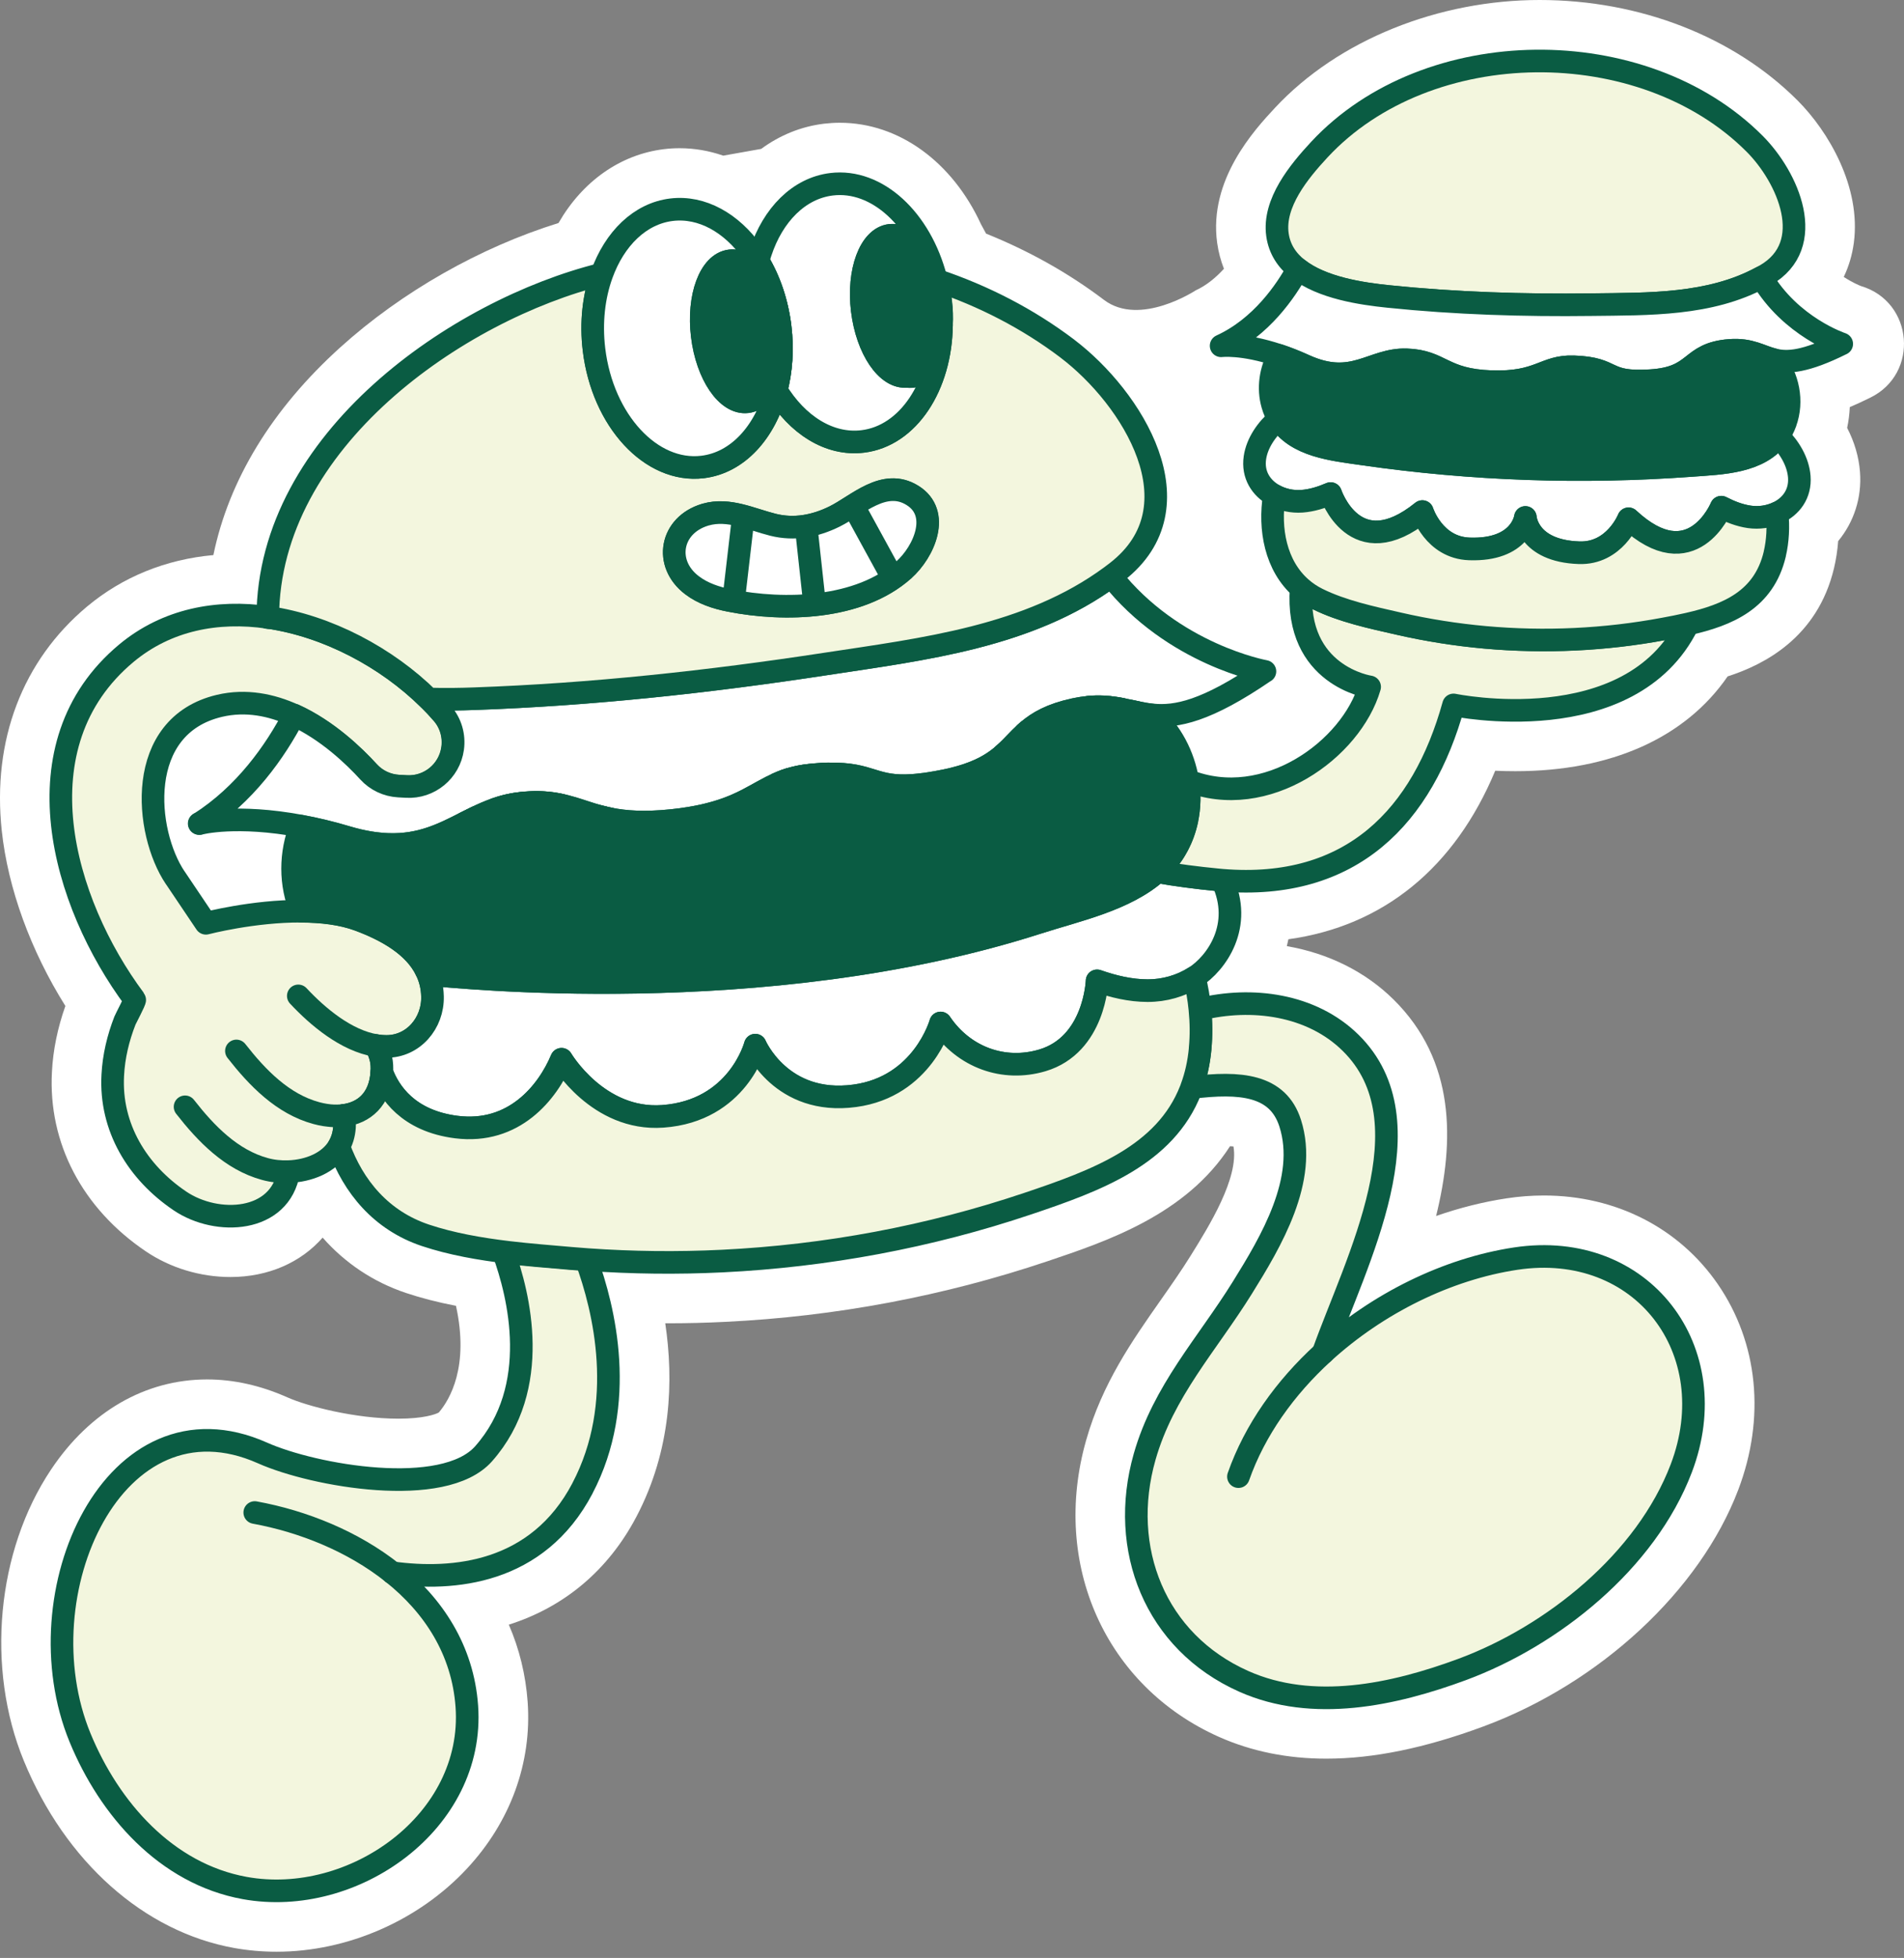 <svg xmlns="http://www.w3.org/2000/svg" width="286" height="294" viewBox="0 0 286 294" fill="none"><rect x="0" y="0" width="286" height="294" fill="#808080" stroke="none"/><g clip-path="url(#clip0_1663_1605)"><path d="M280.71 59.819L280.932 59.711C288.329 56.104 287.427 45.291 279.541 42.954C279.287 42.859 278.233 42.421 276.951 41.583C277.706 40.002 278.221 38.287 278.462 36.478C279.586 28.065 274.627 19.715 270.043 15.118C260.461 5.511 246.321 0 231.26 0C216.199 0 201.062 5.918 191.474 16.236C188.49 19.448 181.505 26.973 182.832 36.49C183.023 37.837 183.366 39.126 183.848 40.357C182.693 41.627 181.27 42.84 179.613 43.596C179.613 43.596 171.238 49.126 165.828 45.031C160.495 40.992 154.545 37.665 148.12 35.081L147.351 33.665C143.065 24.35 135.065 18.433 126.144 18.433C125.363 18.433 124.576 18.483 123.795 18.572C120.322 18.991 117.121 20.312 114.34 22.357L108.639 23.372C106.524 22.642 104.327 22.255 102.092 22.255C101.318 22.255 100.53 22.299 99.749 22.395C93.165 23.195 87.488 27.239 83.895 33.487C72.097 37.151 60.357 43.812 51.118 52.155C40.851 61.431 34.375 72.067 32.051 83.35C24.914 83.991 18.419 86.62 13.091 91.064C3.364 99.204 -1.189 111.154 0.265 124.736C1.192 133.403 4.615 142.756 9.821 151.054C8.647 154.362 7.967 157.69 7.802 160.947C7.218 171.639 12.368 181.468 21.93 187.919C25.6 190.396 30.108 191.755 34.616 191.755C40.318 191.755 45.22 189.545 48.464 185.837C51.836 189.666 56.084 192.51 60.986 194.148C63.265 194.91 65.735 195.545 68.491 196.079C70.504 205.209 67.57 210.155 65.913 212.098C65.405 212.39 63.557 213.025 59.862 213.025C53.303 213.025 46.147 211.152 43.156 209.819C39.15 208.035 35.099 207.133 31.118 207.133C21.835 207.133 13.511 211.933 7.682 220.645C-0.516 232.887 -2.16 250.481 3.593 264.431C9.828 279.562 21.625 290.057 35.156 292.502C37.239 292.877 39.391 293.067 41.544 293.067C52.172 293.067 62.865 288.4 70.142 280.584C76.669 273.58 79.907 264.698 79.26 255.567C78.967 251.497 78.015 247.605 76.428 243.954C84.745 241.325 91.362 235.795 95.597 227.743C100.873 217.705 101.203 207.247 99.927 198.701C100.035 198.701 100.143 198.701 100.251 198.701C103.146 198.701 106.08 198.631 108.956 198.485C125.49 197.685 141.751 194.625 157.295 189.399C166.286 186.377 178.159 182.389 184.763 172.109C184.959 172.122 185.131 172.135 185.277 172.147C186.121 176.859 181.607 184.122 178.851 188.548C177.461 190.783 175.956 192.929 174.362 195.202C170.044 201.361 165.574 207.73 163.149 216.264C157.847 234.899 166.057 253.218 183.112 260.812C187.982 262.977 193.404 264.082 199.239 264.075C206.306 264.075 214.015 262.494 222.796 259.25C240.321 252.773 255.356 238.823 261.096 223.724C265.217 212.898 264.099 201.634 258.023 192.815C252.194 184.364 242.676 179.513 231.907 179.513C230.072 179.513 228.193 179.652 226.326 179.938C222.79 180.472 219.228 181.367 215.716 182.592C218.491 171.379 218.643 159.283 209.322 150.083C205.081 145.899 199.525 143.149 193.296 142.07C193.385 141.727 193.461 141.384 193.531 141.035C207.779 139.067 218.523 130.304 224.599 115.732C225.545 115.777 226.549 115.802 227.596 115.802C242.01 115.802 253.159 110.78 259.509 101.566C264.957 99.82 273.014 95.744 275.49 85.305C275.802 83.985 276.005 82.632 276.113 81.248C278.468 78.403 279.687 74.734 279.389 70.867C279.218 68.6 278.551 66.352 277.459 64.251C277.681 63.222 277.808 62.174 277.859 61.127C278.773 60.739 279.713 60.314 280.71 59.819Z" fill="white"></path><path d="M26.317 131.787L30.927 138.638C30.927 138.638 38.032 136.778 45.264 136.823C48.293 136.835 51.334 137.178 53.887 138.124C58.141 139.705 62.236 142.029 64.014 145.699C64.592 146.861 64.929 148.169 64.96 149.629C65.062 153.623 62.078 157.147 58.027 157.128C57.506 157.128 56.985 157.077 56.465 156.995L56.516 157.065C56.808 157.674 57.062 158.303 57.214 158.963C57.373 159.636 57.392 160.322 57.347 161.008C57.1 165.084 54.681 167.097 51.626 167.491C51.747 168.068 51.785 168.659 51.747 169.256C51.671 170.367 51.366 171.326 50.89 172.145C49.436 174.615 46.388 175.808 43.372 175.929C42.121 183.612 32.603 184.088 27.047 180.342C20.647 176.031 16.514 169.287 16.939 161.452C17.079 158.646 17.745 155.865 18.768 153.249C18.863 152.995 20.336 150.239 20.235 150.099C9.358 135.496 2.526 111.831 18.958 98.103C25.073 93.005 32.673 91.614 40.229 92.7C49.214 93.989 58.128 98.77 64.395 104.967C65.119 105.685 65.811 106.421 66.459 107.177C67.697 108.612 68.23 110.517 67.97 112.39C67.494 115.818 64.465 118.314 61.011 118.111L59.843 118.047C58.116 117.946 56.496 117.19 55.334 115.907C53.188 113.552 49.157 109.653 44.159 107.386C40.775 105.843 36.953 105.05 32.978 105.983C20.196 108.993 21.714 124.955 26.317 131.8V131.787Z" fill="#F3F6DE" stroke="#0A5C43" stroke-width="3.395" stroke-linecap="round" stroke-linejoin="round"></path><path d="M179.422 146.746C177.41 148.035 174.921 148.759 172.381 148.753C169.784 148.74 167.238 148.137 164.793 147.28C164.793 147.331 164.45 156.887 156.571 159.223C150.767 160.944 144.792 158.791 141.287 153.61C141.287 153.61 138.633 163.16 128.398 164.544C117.337 166.049 113.451 156.937 113.451 156.937C113.451 156.937 110.873 166.824 99.54 167.63C89.799 168.322 84.352 159.052 84.352 159.052C82.25 164.049 77.202 170.328 68.548 169.236C61.322 168.316 58.452 163.998 57.353 161.014C57.398 160.328 57.373 159.642 57.22 158.969C57.068 158.309 56.807 157.68 56.522 157.071L56.471 157.001C56.992 157.09 57.512 157.134 58.033 157.134C62.084 157.153 65.062 153.629 64.967 149.635C64.935 148.175 64.598 146.867 64.02 145.705L65.57 146.442C67.24 146.461 114.588 151.82 155.821 138.575C161.752 136.663 169.073 135.152 173.816 130.898C176.705 131.412 179.765 131.806 182.908 132.117C183.137 132.143 183.365 132.155 183.594 132.181C186.775 138.975 182.743 144.638 179.435 146.746H179.422Z" fill="white" stroke="#0A5C43" stroke-width="3.395" stroke-linecap="round" stroke-linejoin="round"></path><path d="M254.188 92.287C253.991 92.776 253.775 93.246 253.546 93.703" stroke="#0A5C43" stroke-width="3.395" stroke-linecap="round" stroke-linejoin="round"></path><path d="M173.803 130.898C173.803 130.898 173.778 130.898 173.771 130.898" stroke="#0A5C43" stroke-width="3.395" stroke-linecap="round" stroke-linejoin="round"></path><path d="M253.552 93.703C244.866 111.38 218.338 105.85 218.338 105.85C213.722 122.511 203.061 133.775 183.581 132.175C183.359 132.156 183.124 132.137 182.895 132.111C179.752 131.807 176.692 131.413 173.803 130.892C174.393 130.372 174.939 129.807 175.428 129.184C175.441 129.172 175.454 129.159 175.466 129.14C175.498 129.102 175.524 129.083 175.536 129.045C175.619 128.937 175.701 128.829 175.778 128.721C175.86 128.619 175.936 128.518 176.006 128.41C176.063 128.327 176.114 128.251 176.171 128.168C176.235 128.086 176.292 127.997 176.343 127.908C176.432 127.775 176.508 127.648 176.584 127.508C176.698 127.318 176.806 127.133 176.908 126.937C177.511 125.794 177.981 124.53 178.286 123.108C178.705 121.171 178.73 119.158 178.413 117.209C190.134 121.863 202.998 112.549 205.734 103.139C205.734 103.139 194.477 101.507 195.448 88.3C196.159 88.922 196.972 89.468 197.886 89.925C201.582 91.773 206.065 92.725 210.084 93.633C214.351 94.611 218.694 95.297 223.049 95.691C232.015 96.497 241.088 96.078 249.933 94.421C251.146 94.192 252.352 93.964 253.54 93.691L253.552 93.703Z" fill="#F3F6DE" stroke="#0A5C43" stroke-width="3.395" stroke-linecap="round" stroke-linejoin="round"></path><path d="M178.425 117.215C177.898 117.012 177.378 116.771 176.851 116.504" stroke="#0A5C43" stroke-width="3.395" stroke-linecap="round" stroke-linejoin="round"></path><path d="M195.461 88.312C195.48 88.001 195.512 87.69 195.544 87.373L196.02 85.042" stroke="#0A5C43" stroke-width="3.395" stroke-linecap="round" stroke-linejoin="round"></path><path d="M87.488 223.493C80.72 236.363 68.046 237.398 58.954 236.167C65.113 241.062 69.519 247.767 70.123 256.218C71.354 273.559 53.074 286.455 36.769 283.502C24.946 281.362 16.431 271.616 12.031 260.942C3.097 239.252 17.206 208.28 39.429 218.172C47.131 221.607 66.643 225.061 72.637 218.299C81.456 208.337 77.939 194.381 75.627 188.031C78.936 188.431 82.263 188.685 85.425 188.958C86.301 189.034 87.177 189.104 88.06 189.168C90.771 196.546 94.219 210.68 87.482 223.493H87.488Z" fill="#F3F6DE" stroke="#0A5C43" stroke-width="3.395" stroke-linecap="round" stroke-linejoin="round"></path><path d="M58.954 236.166H58.947C53.049 231.474 45.544 228.445 38.267 227.118" stroke="#0A5C43" stroke-width="3.395" stroke-linecap="round" stroke-linejoin="round"></path><path d="M58.952 236.167H58.947" stroke="#0A5C43" stroke-width="3.395" stroke-linecap="round" stroke-linejoin="round"></path><path d="M252.543 220.483C247.235 234.44 233.209 245.659 219.615 250.688C209.341 254.485 197.233 257.107 186.82 252.466C173.473 246.523 168.012 232.541 171.93 218.769C174.743 208.87 181.321 201.873 186.604 193.377C190.902 186.463 196.502 177.11 193.798 168.653C191.95 162.875 186.318 162.398 178.972 163.306C179.626 161.554 180.07 159.611 180.273 157.446C180.464 155.484 180.438 153.503 180.241 151.547C188.001 149.649 196.998 150.785 202.89 156.601C214.891 168.443 203.728 189.25 198.757 203.143C206.909 195.695 217.437 190.533 227.678 188.99C246.689 186.126 259.28 202.794 252.543 220.483Z" fill="#F3F6DE" stroke="#0A5C43" stroke-width="3.395" stroke-linecap="round" stroke-linejoin="round"></path><path d="M198.757 203.149C193.036 208.375 188.483 214.724 186.026 221.728Z" fill="#F3F6DE"></path><path d="M198.757 203.149C193.036 208.375 188.483 214.724 186.026 221.728" stroke="#0A5C43" stroke-width="3.395" stroke-linecap="round" stroke-linejoin="round"></path><path d="M175.435 129.19C174.927 129.812 174.375 130.377 173.771 130.892C169.035 135.032 161.733 136.263 155.669 137.565C127.452 143.629 99.203 146.575 70.433 146.454C68.865 146.454 67.227 146.461 65.557 146.435" stroke="#0A5C43" stroke-width="3.395" stroke-linecap="round" stroke-linejoin="round"></path><path d="M189.969 100.827C181.194 106.828 176.692 107.704 173.092 107.348C172.292 107.272 171.53 107.132 170.781 106.974C170.482 106.91 170.184 106.847 169.886 106.783C169.435 106.682 168.978 106.586 168.52 106.497C168.209 106.434 167.898 106.377 167.574 106.332C166.387 106.148 165.098 106.047 163.58 106.186C162.888 106.25 162.145 106.364 161.345 106.535C157.885 107.285 155.923 108.434 154.418 109.717C154.272 109.837 154.139 109.958 153.999 110.085C152.977 111.012 152.139 112.009 151.11 112.968C150.97 113.095 150.831 113.222 150.685 113.348C149.447 114.422 147.885 115.444 145.453 116.276C145.364 116.307 145.275 116.339 145.18 116.371C144.634 116.549 144.037 116.72 143.395 116.885C143.287 116.917 143.18 116.942 143.072 116.968C142.983 116.987 142.894 117.012 142.805 117.031C142.538 117.088 142.259 117.145 141.973 117.209C141.11 117.387 140.322 117.526 139.598 117.641C139.357 117.672 139.129 117.711 138.9 117.742C138.595 117.787 138.303 117.819 138.017 117.844C137.738 117.876 137.471 117.895 137.224 117.92C131.135 118.371 130.944 116.06 124.474 116.212C124.233 116.212 123.991 116.225 123.731 116.238C123.636 116.238 123.541 116.25 123.445 116.257C122.899 116.288 122.328 116.333 121.699 116.396C120.633 116.504 119.718 116.688 118.886 116.93C118.766 116.961 118.651 116.999 118.537 117.031C118.353 117.082 118.175 117.145 117.997 117.203C117.794 117.279 117.591 117.355 117.388 117.438C117.191 117.514 117.001 117.596 116.81 117.685C116.131 117.99 115.489 118.326 114.835 118.682C114.677 118.765 114.518 118.854 114.366 118.936C114.131 119.063 113.889 119.203 113.648 119.336C112.766 119.825 111.819 120.333 110.727 120.815C110.6 120.866 110.48 120.923 110.346 120.981C110.277 121.012 110.2 121.044 110.13 121.069C109.984 121.127 109.832 121.19 109.68 121.247C109.603 121.279 109.527 121.304 109.451 121.336C109.343 121.374 109.235 121.419 109.127 121.457C108.67 121.622 108.181 121.781 107.673 121.933C107.286 122.047 106.886 122.162 106.46 122.263C105.895 122.409 105.292 122.543 104.651 122.663C104.333 122.727 104.003 122.784 103.66 122.841C102.81 122.987 101.895 123.108 100.898 123.209C96.778 123.635 93.907 123.419 91.603 122.955C91.393 122.911 91.19 122.866 90.993 122.822C90.885 122.797 90.777 122.777 90.669 122.739C90.447 122.689 90.244 122.631 90.028 122.587C89.228 122.371 88.479 122.136 87.755 121.895C87.539 121.825 87.329 121.755 87.114 121.685C86.409 121.457 85.717 121.241 84.987 121.057C84.91 121.038 84.841 121.019 84.758 121C84.631 120.968 84.498 120.936 84.364 120.911C84.231 120.879 84.091 120.854 83.958 120.822C83.818 120.79 83.672 120.765 83.532 120.746C82.72 120.6 81.85 120.511 80.878 120.492C80.777 120.492 80.669 120.492 80.561 120.492H80.555C80.555 120.492 80.555 120.492 80.548 120.492C80.504 120.492 80.466 120.492 80.421 120.492C80.377 120.492 80.332 120.492 80.288 120.492C80.161 120.492 80.028 120.498 79.894 120.504C79.761 120.504 79.627 120.517 79.488 120.523C79.367 120.53 79.247 120.536 79.12 120.549C79.056 120.549 78.993 120.555 78.923 120.562C78.859 120.562 78.796 120.574 78.732 120.581C78.605 120.593 78.472 120.6 78.339 120.612C78.161 120.631 77.989 120.65 77.818 120.676C77.704 120.689 77.583 120.708 77.469 120.727C77.412 120.739 77.361 120.746 77.31 120.758C77.246 120.765 77.183 120.777 77.12 120.79C77.069 120.796 77.031 120.803 76.986 120.809C76.929 120.822 76.872 120.835 76.815 120.847C76.783 120.847 76.758 120.854 76.726 120.86C76.694 120.86 76.662 120.873 76.631 120.879C76.529 120.898 76.427 120.923 76.326 120.949C75.97 121.031 75.627 121.12 75.284 121.222C75.005 121.304 74.732 121.393 74.459 121.495C73.45 121.844 72.497 122.263 71.564 122.72C71.005 122.987 70.453 123.266 69.894 123.546C66.56 125.241 63.195 126.974 58.306 126.797C57.868 126.784 57.417 126.752 56.953 126.701C56.458 126.657 55.963 126.587 55.436 126.498C54.922 126.409 54.401 126.301 53.855 126.181C53.322 126.054 52.757 125.908 52.185 125.736C49.645 124.974 47.334 124.435 45.207 124.041C35.549 122.244 30.184 123.603 29.962 123.66C36.781 119.311 41.308 112.898 44.191 107.374C49.188 109.647 53.22 113.545 55.366 115.895C56.535 117.177 58.147 117.933 59.874 118.034L61.043 118.098C64.497 118.301 67.525 115.806 68.002 112.377C68.262 110.504 67.729 108.605 66.49 107.164C65.843 106.415 65.151 105.672 64.427 104.954C66.903 105.031 69.259 104.986 71.316 104.91C88.98 104.281 106.575 102.364 124.036 99.697C138.767 97.456 154.571 95.633 166.914 86.541C176.216 98.345 190.007 100.815 190.007 100.815L189.969 100.827Z" fill="white" stroke="#0A5C43" stroke-width="3.395" stroke-linecap="round" stroke-linejoin="round"></path><path d="M170.781 106.973C170.482 106.91 170.177 106.846 169.879 106.776" stroke="#0A5C43" stroke-width="3.395" stroke-linecap="round" stroke-linejoin="round"></path><path d="M168.514 106.491C168.203 106.434 167.891 106.37 167.568 106.326C166.374 106.142 165.085 106.046 163.574 106.18" stroke="#0A5C43" stroke-width="3.395" stroke-linecap="round" stroke-linejoin="round"></path><path d="M154.412 109.71C154.266 109.831 154.133 109.951 153.993 110.078" stroke="#0A5C43" stroke-width="3.395" stroke-linecap="round" stroke-linejoin="round"></path><path d="M151.097 112.961C150.958 113.088 150.818 113.221 150.672 113.341" stroke="#0A5C43" stroke-width="3.395" stroke-linecap="round" stroke-linejoin="round"></path><path d="M124.461 116.199C124.137 116.206 123.788 116.219 123.433 116.238C122.887 116.269 122.309 116.32 121.68 116.384C120.474 116.511 119.445 116.733 118.518 117.019" stroke="#0A5C43" stroke-width="3.395" stroke-linecap="round" stroke-linejoin="round"></path><path d="M118.518 117.024C118.334 117.082 118.156 117.139 117.979 117.196" stroke="#0A5C43" stroke-width="3.395" stroke-linecap="round" stroke-linejoin="round"></path><path d="M117.972 117.203C117.559 117.349 117.166 117.507 116.785 117.679" stroke="#0A5C43" stroke-width="3.395" stroke-linecap="round" stroke-linejoin="round"></path><path d="M91.577 122.942C91.368 122.904 91.165 122.853 90.962 122.809" stroke="#0A5C43" stroke-width="3.395" stroke-linecap="round" stroke-linejoin="round"></path><path d="M90.637 122.733C90.421 122.682 90.212 122.625 90.003 122.574" stroke="#0A5C43" stroke-width="3.395" stroke-linecap="round" stroke-linejoin="round"></path><path d="M84.338 120.904C84.205 120.872 84.066 120.841 83.933 120.815" stroke="#0A5C43" stroke-width="3.395" stroke-linecap="round" stroke-linejoin="round"></path><path d="M74.427 121.494C75.627 121.075 76.903 120.758 78.313 120.606C80.402 120.383 82.047 120.479 83.507 120.733" stroke="#0A5C43" stroke-width="3.395" stroke-linecap="round" stroke-linejoin="round"></path><path d="M71.532 122.72C70.973 122.987 70.421 123.272 69.862 123.552" stroke="#0A5C43" stroke-width="3.395" stroke-linecap="round" stroke-linejoin="round"></path><path d="M29.93 123.66H29.917" stroke="#0A5C43" stroke-width="3.395" stroke-linecap="round" stroke-linejoin="round"></path><path d="M114.245 37.872C113.832 37.872 113.407 37.872 112.994 37.884" stroke="#0A5C43" stroke-width="3.395" stroke-linecap="round" stroke-linejoin="round"></path><path d="M90.441 41.161C90.441 41.161 90.409 41.167 90.39 41.174" stroke="#0A5C43" stroke-width="3.395" stroke-linecap="round" stroke-linejoin="round"></path><path d="M40.222 92.737V92.694" stroke="#0A5C43" stroke-width="3.395" stroke-linecap="round" stroke-linejoin="round"></path><path d="M160.317 52.336C154.386 47.853 147.732 44.437 140.652 42.063C140.944 43.066 141.173 44.145 141.306 45.282C141.452 46.482 141.491 47.657 141.427 48.755V48.799C141.325 57.949 136.443 65.46 129.585 66.286C124.563 66.902 119.724 63.778 116.594 58.59C114.95 64.857 110.835 69.473 105.546 70.115C97.825 71.054 90.51 63.162 89.222 52.495C88.726 48.393 89.19 44.482 90.39 41.167C68.814 46.52 40.324 66.07 40.222 92.693C49.207 93.982 58.122 98.77 64.389 104.961C66.865 105.037 69.221 104.992 71.278 104.916C88.942 104.288 106.537 102.37 123.998 99.703C138.728 97.462 154.532 95.64 166.876 86.547C167.174 86.325 167.473 86.103 167.771 85.868C180.387 76.077 170.038 59.702 160.31 52.336H160.317ZM135.725 85.595C129.065 91.525 117.864 91.805 109.572 90.166C107.565 89.773 105.565 89.112 103.94 87.874C99.647 84.617 100.714 78.852 105.902 77.29C105.933 77.283 105.965 77.27 105.991 77.264C109.457 76.274 112.81 77.969 116.105 78.794C119.305 79.594 122.436 78.991 125.356 77.55C128.766 75.861 132.804 71.727 137.052 74.388C141.325 77.048 138.836 82.814 135.719 85.588L135.725 85.595Z" fill="#F3F6DE" stroke="#0A5C43" stroke-width="3.395" stroke-linecap="round" stroke-linejoin="round"></path><path d="M140.647 42.069C140.647 42.069 140.647 42.069 140.64 42.069" stroke="#0A5C43" stroke-width="3.395" stroke-linecap="round" stroke-linejoin="round"></path><path d="M178.299 123.12C177.994 124.536 177.531 125.806 176.921 126.943C176.819 127.139 176.712 127.33 176.597 127.52C176.521 127.654 176.438 127.787 176.356 127.92C176.305 128.009 176.242 128.092 176.185 128.181C176.127 128.263 176.077 128.346 176.019 128.422C175.95 128.53 175.873 128.632 175.791 128.74C175.715 128.847 175.632 128.955 175.55 129.057C175.531 129.095 175.518 129.114 175.48 129.152C175.48 129.152 175.454 129.184 175.448 129.197C174.959 129.819 174.407 130.384 173.816 130.905C169.079 135.159 161.752 136.67 155.822 138.581C114.588 151.826 67.24 146.467 65.57 146.448L64.021 145.712C62.243 142.042 58.148 139.718 53.893 138.137C51.341 137.191 48.3 136.848 45.271 136.835L45.239 136.816C43.506 132.797 43.556 128.079 45.182 124.047C47.309 124.441 49.627 124.981 52.16 125.743C52.738 125.914 53.297 126.06 53.83 126.187C54.376 126.314 54.897 126.422 55.411 126.505C55.938 126.593 56.433 126.663 56.928 126.708C57.392 126.758 57.843 126.79 58.281 126.803C63.176 126.981 66.535 125.247 69.869 123.552C70.427 123.273 70.98 122.993 71.539 122.727C72.472 122.276 73.431 121.85 74.434 121.501C74.707 121.4 74.974 121.311 75.259 121.228C75.596 121.127 75.945 121.031 76.301 120.955C76.402 120.93 76.504 120.904 76.606 120.885C76.637 120.879 76.669 120.873 76.701 120.866C76.783 120.847 76.872 120.828 76.961 120.815C77.005 120.809 77.05 120.803 77.094 120.796C77.215 120.771 77.329 120.752 77.45 120.733C77.571 120.714 77.685 120.695 77.799 120.682C77.971 120.657 78.142 120.631 78.32 120.619C78.453 120.599 78.587 120.593 78.713 120.587C78.777 120.58 78.841 120.568 78.904 120.568C78.968 120.561 79.037 120.555 79.101 120.555C79.222 120.549 79.349 120.542 79.469 120.53C79.609 120.523 79.742 120.517 79.876 120.511C80.009 120.511 80.142 120.498 80.269 120.498C80.352 120.498 80.441 120.498 80.529 120.498H80.536H80.542C80.65 120.498 80.752 120.498 80.86 120.498C81.831 120.511 82.701 120.606 83.514 120.752C83.66 120.777 83.799 120.803 83.939 120.828C84.079 120.86 84.212 120.885 84.346 120.917C84.479 120.949 84.612 120.974 84.739 121.006C84.815 121.025 84.892 121.044 84.968 121.063C85.698 121.247 86.39 121.463 87.095 121.692C87.311 121.761 87.52 121.831 87.736 121.901C88.46 122.136 89.209 122.377 90.009 122.593C90.219 122.644 90.428 122.695 90.651 122.746C90.758 122.777 90.866 122.803 90.974 122.828C91.171 122.873 91.381 122.917 91.584 122.962C93.889 123.425 96.759 123.641 100.88 123.215C101.87 123.108 102.791 122.987 103.642 122.847C103.984 122.79 104.315 122.733 104.632 122.669C105.273 122.549 105.87 122.415 106.442 122.269C106.867 122.161 107.267 122.054 107.654 121.939C108.169 121.787 108.651 121.628 109.109 121.463C109.216 121.425 109.324 121.38 109.432 121.342C109.509 121.311 109.585 121.285 109.661 121.253C109.813 121.196 109.966 121.133 110.112 121.076C110.188 121.044 110.258 121.012 110.328 120.987C110.461 120.936 110.582 120.879 110.709 120.822C111.801 120.339 112.747 119.838 113.629 119.342C113.871 119.209 114.112 119.076 114.347 118.942C114.506 118.853 114.664 118.771 114.817 118.688C115.464 118.333 116.106 117.996 116.791 117.691C116.982 117.603 117.172 117.52 117.369 117.444C117.572 117.361 117.769 117.285 117.979 117.215C118.157 117.152 118.334 117.088 118.518 117.037C118.633 117.006 118.753 116.968 118.868 116.936C119.699 116.695 120.614 116.51 121.681 116.402C122.303 116.339 122.881 116.295 123.427 116.263C123.522 116.263 123.617 116.25 123.712 116.244C123.966 116.231 124.214 116.225 124.455 116.218C130.919 116.066 131.116 118.377 137.205 117.926C137.459 117.907 137.726 117.888 137.999 117.85C138.284 117.818 138.57 117.787 138.881 117.749C139.11 117.723 139.345 117.691 139.58 117.647C140.304 117.539 141.097 117.399 141.961 117.222C142.246 117.164 142.52 117.107 142.786 117.044C142.875 117.025 142.964 116.999 143.053 116.98C143.161 116.955 143.269 116.929 143.377 116.898C144.018 116.739 144.615 116.568 145.161 116.383C145.256 116.352 145.345 116.326 145.434 116.288C147.866 115.456 149.421 114.434 150.666 113.361C150.812 113.234 150.952 113.107 151.091 112.98C152.126 112.021 152.964 111.024 153.98 110.097C154.12 109.97 154.253 109.843 154.399 109.729C155.904 108.447 157.866 107.304 161.327 106.548C162.127 106.37 162.87 106.262 163.562 106.199C165.073 106.059 166.362 106.161 167.556 106.345C167.873 106.396 168.191 106.446 168.502 106.51C168.965 106.599 169.416 106.7 169.867 106.796C170.165 106.866 170.47 106.923 170.762 106.986C171.511 107.139 172.273 107.285 173.073 107.361C175.911 109.863 177.797 113.45 178.407 117.228C178.731 119.184 178.699 121.19 178.28 123.133L178.299 123.12Z" fill="#0A5C43" stroke="#0A5C43" stroke-width="3.395" stroke-linecap="round" stroke-linejoin="round"></path><path d="M180.279 157.452C180.076 159.617 179.632 161.56 178.978 163.313C178.946 163.427 178.895 163.535 178.857 163.649C175.028 173.478 164.698 177.269 154.38 180.736C139.585 185.714 124.105 188.596 108.511 189.358C101.768 189.688 94.993 189.612 88.263 189.136C87.418 189.072 86.58 189.009 85.748 188.939C82.732 188.672 79.564 188.431 76.402 188.057C72.103 187.542 67.817 186.799 63.9 185.491C57.264 183.269 53.074 178.196 50.889 172.151C51.366 171.332 51.67 170.367 51.747 169.262C51.785 168.665 51.747 168.075 51.626 167.497C54.68 167.11 57.099 165.09 57.347 161.014C58.445 163.998 61.315 168.322 68.541 169.237C77.202 170.335 82.249 164.055 84.345 159.052C84.345 159.052 89.799 168.322 99.533 167.63C110.867 166.824 113.445 156.938 113.445 156.938C113.445 156.938 117.33 166.043 128.391 164.544C138.627 163.16 141.281 153.611 141.281 153.611C144.786 158.785 150.761 160.938 156.564 159.224C164.444 156.887 164.787 147.331 164.787 147.28C167.231 148.137 169.771 148.747 172.374 148.753C174.914 148.76 177.403 148.036 179.416 146.747C179.797 148.328 180.082 149.934 180.235 151.553C180.432 153.515 180.457 155.496 180.267 157.458L180.279 157.452Z" fill="#F3F6DE" stroke="#0A5C43" stroke-width="3.395" stroke-linecap="round" stroke-linejoin="round"></path><path d="M27.797 166.195C30.933 170.208 34.749 174.17 39.822 175.542C40.927 175.846 42.146 175.973 43.365 175.929" stroke="#0A5C43" stroke-width="3.395" stroke-linecap="round" stroke-linejoin="round"></path><path d="M35.511 157.807C38.648 161.814 42.464 165.782 47.543 167.147C47.753 167.205 47.969 167.255 48.178 167.3C48.223 167.306 48.273 167.319 48.312 167.325C48.496 167.37 48.673 167.401 48.858 167.427C49.042 167.459 49.226 167.484 49.404 167.497C49.48 167.509 49.55 167.522 49.626 167.522C50.312 167.586 50.978 167.567 51.62 167.49" stroke="#0A5C43" stroke-width="3.395" stroke-linecap="round" stroke-linejoin="round"></path><path d="M56.464 156.994C52 156.264 47.727 152.67 44.806 149.54" stroke="#0A5C43" stroke-width="3.395" stroke-linecap="round" stroke-linejoin="round"></path><path d="M43.365 175.927V175.922" stroke="#0A5C43" stroke-width="3.395" stroke-linecap="round" stroke-linejoin="round"></path><path d="M266.95 77.023C265.699 77.601 264.22 77.817 262.772 77.607C261.286 77.391 259.889 76.845 258.556 76.159C258.556 76.159 254.187 86.795 244.631 77.899C244.631 77.899 242.536 83.188 237.196 82.998C229.424 82.725 229.126 77.696 229.126 77.696C229.126 77.696 228.478 82.693 220.713 82.42C215.367 82.236 213.652 76.813 213.652 76.813C203.493 85.023 199.874 74.109 199.874 74.109C198.496 74.699 197.061 75.15 195.569 75.258C194.096 75.359 192.629 75.042 191.41 74.369C189.442 73.289 188.121 71.302 188.502 68.724C188.826 66.527 190.261 64.419 192.083 62.902C194.648 67.016 200.255 67.518 204.731 68.165C221.151 70.527 237.52 71.099 254.118 69.886C258.632 69.556 264.264 69.448 267.102 65.511C268.81 67.156 270.099 69.359 270.271 71.575C270.474 74.178 269.014 76.077 266.95 77.016V77.023Z" fill="white" stroke="#0A5C43" stroke-width="3.395" stroke-linecap="round" stroke-linejoin="round"></path><path d="M265.159 41.332C264.969 41.44 264.779 41.548 264.588 41.65C256.816 45.859 247.641 45.637 239.05 45.752C228.866 45.878 218.669 45.567 208.528 44.52C204.516 44.107 198.572 43.237 194.953 40.386C193.334 39.11 192.191 37.44 191.886 35.243C191.22 30.468 195.15 25.732 198.172 22.474C214.427 4.981 246.784 4.766 263.566 21.592C268.537 26.57 273.141 36.754 265.159 41.339V41.332Z" fill="#F3F6DE" stroke="#0A5C43" stroke-width="3.395" stroke-linecap="round" stroke-linejoin="round"></path><path d="M276.639 51.638C271.147 54.368 268.506 54.508 266.474 54.019C264.41 53.524 262.982 52.381 259.832 52.616C253.629 53.086 255.077 56.724 247.914 57.162C240.752 57.606 242.784 55.301 236.403 55.079C231.914 54.92 231.342 57.568 223.977 57.308C216.611 57.048 216.529 54.209 211.297 54.032C206.052 53.847 203.278 58.203 195.95 54.876C194.566 54.248 193.283 53.746 192.102 53.352C186.616 51.517 183.423 51.924 183.423 51.924C189.455 49.168 193.175 43.65 194.96 40.38C198.579 43.231 204.522 44.101 208.535 44.514C218.675 45.561 228.872 45.873 239.057 45.745C247.648 45.638 256.823 45.853 264.595 41.644C268.963 49.123 276.646 51.638 276.646 51.638H276.639Z" fill="white" stroke="#0A5C43" stroke-width="3.395" stroke-linecap="round" stroke-linejoin="round"></path><path d="M268.201 63.441C267.915 64.228 267.54 64.921 267.109 65.517C264.27 69.454 258.638 69.562 254.124 69.892C237.526 71.105 221.157 70.534 204.738 68.171C200.261 67.524 194.655 67.029 192.089 62.908C191.696 62.279 191.372 61.568 191.143 60.755C190.439 58.298 190.832 55.562 192.102 53.352C193.283 53.745 194.566 54.241 195.95 54.876C203.277 58.203 206.052 53.853 211.297 54.031C216.535 54.215 216.605 57.054 223.977 57.308C231.348 57.562 231.913 54.92 236.403 55.079C242.79 55.301 240.758 57.606 247.914 57.161C255.083 56.723 253.629 53.085 259.832 52.615C262.982 52.38 264.41 53.523 266.474 54.019C268.626 56.527 269.35 60.292 268.194 63.441H268.201Z" fill="#0A5C43" stroke="#0A5C43" stroke-width="3.395" stroke-linecap="round" stroke-linejoin="round"></path><path d="M266.588 83.207C264.956 90.071 259.546 92.344 253.546 93.703C252.359 93.976 251.146 94.211 249.94 94.433C241.095 96.09 232.021 96.51 223.056 95.703C218.7 95.309 214.357 94.624 210.09 93.646C206.071 92.731 201.595 91.779 197.893 89.938C196.978 89.487 196.166 88.934 195.455 88.312C191.607 84.96 190.604 79.429 191.41 74.382C192.623 75.055 194.096 75.372 195.569 75.27C197.061 75.156 198.496 74.705 199.874 74.115C199.874 74.115 203.493 85.03 213.652 76.82C213.652 76.82 215.36 82.236 220.713 82.426C228.478 82.699 229.126 77.702 229.126 77.702C229.126 77.702 229.418 82.731 237.19 82.998C242.53 83.182 244.619 77.899 244.619 77.899C254.181 86.795 258.549 76.159 258.549 76.159C259.883 76.845 261.286 77.397 262.765 77.613C264.22 77.817 265.693 77.601 266.943 77.023C267.147 79.087 267.058 81.188 266.582 83.207H266.588Z" fill="#F3F6DE" stroke="#0A5C43" stroke-width="3.395" stroke-linecap="round" stroke-linejoin="round"></path><path d="M141.421 48.806V48.761C141.434 47.625 141.37 46.463 141.224 45.282C141.091 44.177 140.894 43.104 140.634 42.062C140.615 41.993 140.602 41.929 140.583 41.859C140.583 41.847 140.583 41.847 140.583 41.84C138.303 32.976 131.763 26.836 124.906 27.668C119.992 28.265 116.099 32.278 114.252 37.872C114.106 38.304 113.979 38.742 113.858 39.186C115.547 41.98 116.734 45.377 117.191 49.11C117.591 52.469 117.356 55.708 116.595 58.59C119.725 63.778 124.563 66.895 129.586 66.286C136.443 65.46 141.319 57.943 141.427 48.799L141.421 48.806ZM129.516 46.583C128.811 40.735 130.684 35.7 133.7 35.338C133.992 35.307 134.284 35.313 134.57 35.37C137.281 35.84 139.821 39.974 140.456 45.256C141.161 51.111 139.288 56.146 136.272 56.508H136.259C133.243 56.857 130.233 52.419 129.522 46.59L129.516 46.583Z" fill="white" stroke="#0A5C43" stroke-width="3.395" stroke-linecap="round" stroke-linejoin="round"></path><path d="M116.594 58.597C116.264 58.051 115.959 57.492 115.667 56.901C116.461 54.85 116.778 52.076 116.417 49.085C116.016 45.796 114.88 42.945 113.426 41.148C113.54 40.475 113.68 39.821 113.851 39.186C115.547 41.98 116.734 45.377 117.185 49.111C117.591 52.469 117.35 55.708 116.588 58.597H116.594Z" stroke="#0A5C43" stroke-width="3.395" stroke-linecap="round" stroke-linejoin="round"></path><path d="M136.265 56.508C133.249 56.876 130.221 52.431 129.516 46.59C128.811 40.742 130.684 35.707 133.7 35.339C136.723 34.97 139.751 39.415 140.456 45.256C141.161 51.104 139.288 56.139 136.265 56.508Z" stroke="#0A5C43" stroke-width="3.395" stroke-linecap="round" stroke-linejoin="round"></path><path d="M141.421 48.761V48.806C141.173 53.041 139.503 56.254 137.11 56.539C136.817 56.571 136.532 56.565 136.246 56.507C133.535 56.044 131.001 51.904 130.366 46.615C129.662 40.767 131.535 35.732 134.551 35.37H134.563C136.951 35.091 139.332 37.808 140.576 41.84C140.576 41.84 140.576 41.853 140.576 41.859C140.595 41.929 140.621 41.992 140.633 42.069C140.932 43.072 141.148 44.151 141.287 45.288C141.434 46.494 141.472 47.663 141.408 48.767L141.421 48.761Z" fill="#0A5C43" stroke="#0A5C43" stroke-width="3.395" stroke-linecap="round" stroke-linejoin="round"></path><path d="M116.594 58.597C114.943 64.864 110.835 69.48 105.546 70.121C97.825 71.061 90.517 63.169 89.228 52.501C88.733 48.4 89.196 44.488 90.396 41.174C92.314 35.859 96.117 32.069 100.866 31.491C105.451 30.939 109.889 33.491 113.007 37.879C113.305 38.298 113.591 38.736 113.864 39.187C113.692 39.822 113.553 40.482 113.438 41.148C112.315 39.764 110.994 39.009 109.673 39.167C106.651 39.529 104.778 44.565 105.489 50.412C106.2 56.254 109.216 60.699 112.245 60.33C113.718 60.153 114.918 58.857 115.68 56.902C115.966 57.486 116.277 58.051 116.607 58.597H116.594Z" fill="white" stroke="#0A5C43" stroke-width="3.395" stroke-linecap="round" stroke-linejoin="round"></path><path d="M116.594 58.597C116.264 58.051 115.959 57.492 115.667 56.901C116.461 54.851 116.778 52.076 116.417 49.085C116.017 45.796 114.88 42.945 113.426 41.148C113.54 40.475 113.68 39.821 113.851 39.187C115.547 41.98 116.734 45.377 117.185 49.111C117.591 52.47 117.35 55.708 116.588 58.597H116.594Z" stroke="#0A5C43" stroke-width="3.395" stroke-linecap="round" stroke-linejoin="round"></path><path d="M115.668 56.901C114.912 58.857 113.706 60.152 112.233 60.33C109.21 60.698 106.181 56.254 105.477 50.412C104.772 44.564 106.645 39.529 109.667 39.161C110.988 39.002 112.302 39.758 113.426 41.142C114.88 42.939 116.017 45.783 116.417 49.079C116.779 52.069 116.461 54.85 115.668 56.895V56.901Z" fill="#0A5C43" stroke="#0A5C43" stroke-width="3.395" stroke-linecap="round" stroke-linejoin="round"></path><path d="M135.725 85.595C129.065 91.525 117.858 91.805 109.578 90.166C107.565 89.773 105.571 89.112 103.946 87.874C99.654 84.617 100.72 78.852 105.914 77.296C105.946 77.29 105.971 77.277 106.003 77.271C109.47 76.28 112.816 77.975 116.118 78.801C119.318 79.601 122.442 79.004 125.369 77.556C128.779 75.874 132.817 71.74 137.071 74.394C141.344 77.055 138.855 82.82 135.738 85.595H135.725Z" fill="white" stroke="#0A5C43" stroke-width="3.395" stroke-linecap="round" stroke-linejoin="round"></path><path d="M111.591 78.127L110.181 90.223" stroke="#0A5C43" stroke-width="3.395" stroke-linecap="round" stroke-linejoin="round"></path><path d="M121.108 79.245L122.321 90.356" stroke="#0A5C43" stroke-width="3.395" stroke-linecap="round" stroke-linejoin="round"></path><path d="M128.614 76.768L134.049 86.693" stroke="#0A5C43" stroke-width="3.395" stroke-linecap="round" stroke-linejoin="round"></path></g><defs><clipPath id="clip0_1663_1605"><rect width="286" height="293.067" fill="white"></rect></clipPath></defs></svg>